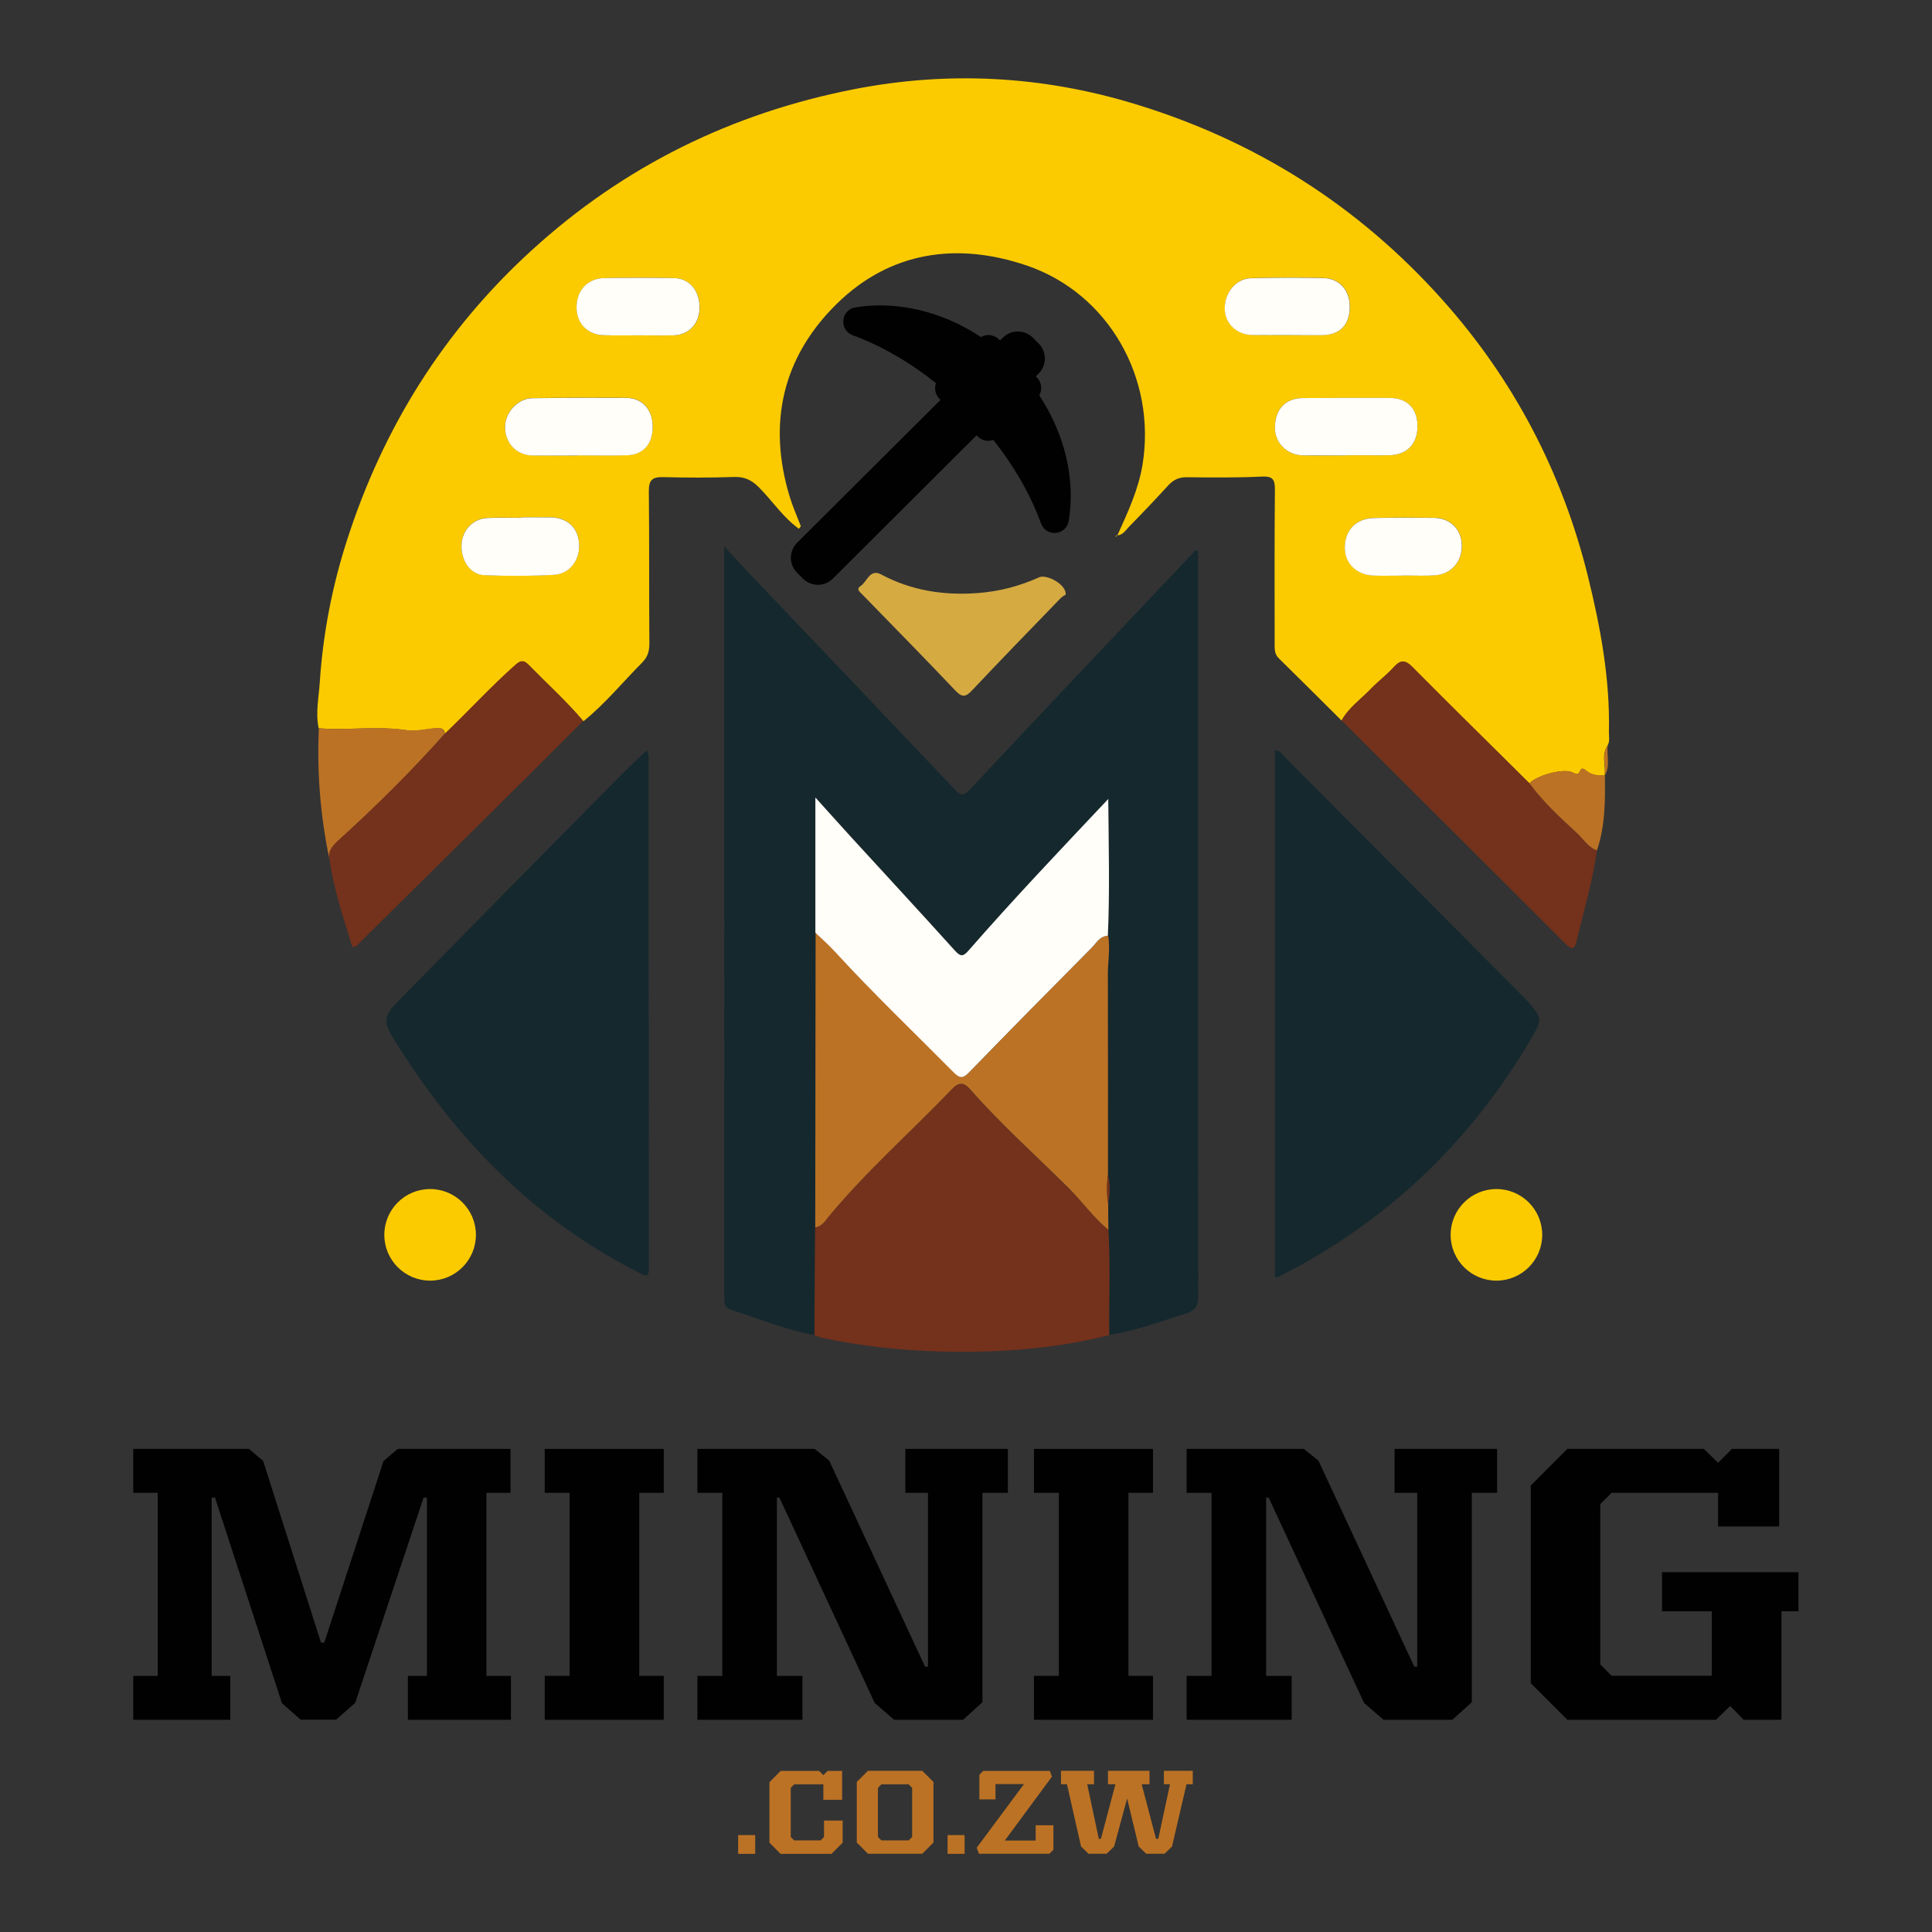 <svg xmlns="http://www.w3.org/2000/svg" xmlns:xlink="http://www.w3.org/1999/xlink" version="1.1" id="Layer_1" x="0px" y="0px" viewBox="0 0 1451.3 1451.3" style="enable-background:new 0 0 1451.3 1451.3;" xml:space="preserve"><rect x="0" y="0" width="1451.3" height="1451.3" fill="#333333" stroke="none"/> <style type="text/css"> .st0{fill:#FBCB00;} .st1{fill:#15282D;} .st2{fill:#74311B;} .st3{fill:#D5AA41;} .st4{fill:#BC7224;} .st5{fill:#FFFEF9;} .st6{fill:#010101;} </style> <g> <g> <path class="st0" d="M239.4,547.1c-2.5-11.5,0.1-23.1,0.8-34.5c2.4-36.2,9.2-71.7,20.3-106.3c27.2-84.9,72.8-157.9,138.8-218.2 c69.3-63.3,150.3-103,241.8-121c70.8-13.9,141.2-10.2,210.4,10.7c91.1,27.5,168.7,76.5,232.1,147.5 c53.5,59.9,89.8,129.3,109.1,207.1c9.5,38.4,16.8,77.5,15.9,117.5c-0.1,3.4,0.9,6.9-1,10.1c-4.9,7.2-1.2,15.1-2.2,22.7 c0,0,0.2-0.1,0.2-0.1c-5,0.1-9.9-0.2-14-3.6c-1.4-1.2-3.5-2.7-4.5-0.2c-1.7,4.3-3.4,2.5-6.2,1.3c-7-3-27,2.6-32,8.4 c-29.3-29.1-58.8-58-87.8-87.3c-5.6-5.6-9-5.7-14.2,0.1c-5.2,5.8-11.6,10.5-17,16.1c-7.5,7.9-16.7,14.1-22.1,23.9 c-15.7-15.6-31.4-31.3-47.2-46.8c-3.4-3.3-3.1-7.3-3.1-11.3c0-38.4-0.2-76.9,0.2-115.3c0.1-7.7-1.6-10.3-9.9-9.9 c-18.7,0.9-37.5,0.7-56.2,0.5c-5.8-0.1-10,1.8-13.9,6c-9.7,10.6-19.6,21-29.7,31.3c-2.5,2.6-4.5,6.1-8.8,6.4l0.1,0.1 c7.8-17.3,15.9-34.4,19-53.5c10.4-64.7-25.5-128.3-86.9-149.3c-52.5-17.9-102.8-10.6-142.9,28.8c-40.7,40-52.1,89.8-35.2,145.1 c2.3,7.5,5.5,14.6,8.3,21.9c-0.5,0.6-1,1.3-1.5,1.9c-11.8-8.5-19.7-20.7-29.8-30.9c-5.4-5.5-10.8-8.3-18.8-8 c-17.8,0.6-35.6,0.6-53.4,0.1c-8.2-0.2-10.8,2.3-10.7,10.7c0.4,38.1,0.1,76.2,0.4,114.3c0,5.7-1.2,10-5.3,14.2 c-14.7,14.8-27.9,31-44.2,44.2c-12.7-15-27.3-28.2-41-42.2c-3.7-3.8-6-3.5-9.9,0c-18.6,16.5-35.3,34.9-53.3,52 c0-4.6-3.2-4.8-6.4-4.5c-7.4,0.5-15.1,2.6-22.2,1.5C283.2,545.2,261.3,548.8,239.4,547.1z M433.8,342.2c0-0.1,0-0.1,0-0.2 c12.5,0,25,0.3,37.5-0.1c12.2-0.4,19.2-8.8,19-21.9c-0.2-12.7-8-21.2-19.9-21.2c-23.4-0.1-46.8-0.1-70.3,0.2 c-11.3,0.1-21,11-20.7,22.3c0.3,11.9,8.8,20.6,20.7,20.8C411.3,342.3,422.6,342.2,433.8,342.2z M1010.8,342.1c0,0,0-0.1,0-0.1 c5.3,0,10.6,0,15.9,0c5.6,0,11.3,0.1,16.9,0c13.4-0.3,21.3-8.6,21.2-22.1c-0.1-13.1-7.8-20.9-21.1-21c-21.6-0.1-43.1,0-64.7,0.1 c-13.3,0.1-21,8-21.3,21.8c-0.2,11.7,9,21.1,21.2,21.3C989.5,342.3,1000.1,342.1,1010.8,342.1z M967.1,251.7 C967.1,251.7,967.1,251.7,967.1,251.7c8.8,0.1,17.5,0.1,26.3,0c13-0.1,20.2-7.3,20.6-20.3c0.4-13-7.3-22.3-19.7-22.6 c-18.1-0.4-36.3-0.4-54.4,0.1c-11.5,0.3-20,10.8-19.8,23.1c0.2,11,9,19.4,20.8,19.6C949.6,251.8,958.3,251.7,967.1,251.7z M479.8,251.9C479.8,251.9,479.8,251.9,479.8,251.9c8.8,0.1,17.5,0.2,26.3,0c11.5-0.3,19.5-8.9,19.5-20.8 c0-12.7-7.6-21.9-19.2-22.2c-17.5-0.4-35-0.4-52.5,0c-12.4,0.2-20.7,9.4-20.7,21.9c0,12.1,8,20.6,20.4,21 C462.2,252.1,471,251.9,479.8,251.9z M391.6,388.6c0,0.1,0,0.2,0,0.3c-8.4,0-16.9-0.3-25.3,0.1c-10.9,0.5-19.1,9.1-19.6,20 c-0.6,11.9,6.6,22.6,17.2,23c17.4,0.7,35,0.7,52.4-0.3c12-0.7,19.7-11.6,18.7-23.8c-1-12.1-9.2-19.3-21.9-19.4 C405.9,388.6,398.8,388.6,391.6,388.6z M1054.6,432.4c0-0.1,0-0.2,0-0.2c7.8,0,15.6,0.4,23.4-0.1c12.2-0.7,20.5-10.3,20.2-22.6 c-0.3-11.9-8.6-20.4-20.8-20.6c-15-0.2-29.9-0.2-44.9,0.1c-13.7,0.2-22.4,9.3-22.2,22.5c0.1,11.9,9,20.4,21.9,20.8 C1039.6,432.6,1047.1,432.4,1054.6,432.4z"></path> <path class="st1" d="M611.8,1002.9c-21.6-4-41.8-12.3-62.6-19c-5.8-1.9-5.1-6.1-5.1-10.5c0-53.5,0-107,0-160.5 c0-130.5-0.1-260.9-0.1-391.4c0-3,0-6,0-11.1c6.8,7.3,12.1,13.2,17.5,18.9c52,54.6,104,109.2,155.9,163.9c4.3,4.6,6.2,5,11,0 c55.4-59.1,111.1-117.9,166.8-176.8c1.2-1.2,2-3.3,4.8-2.8c0,6.4,0,12.8,0,19.2c0,180.2-0.1,360.4,0.1,540.6 c0,7.6-2.1,11.1-9.2,13.3c-19,6-37.8,13-57.6,16.1c-0.3-26.4,0.9-52.7-0.6-79.1c-0.1-6.6-0.1-13.2-0.2-19.8 c1.6-7.2,1.7-14.4-0.2-21.6c0-50.2,0-100.4-0.1-150.7c0-9.6,1.9-19.3,0.2-28.9c1.5-33.7,0.5-67.4,0.3-102.7 c-36.2,38.4-71.3,75.3-104.8,113.7c-4.1,4.6-6,5.1-10.4,0.2c-25.8-28.6-51.9-56.8-77.9-85.2c-8.8-9.6-17.4-19.2-26.9-29.8 c0,34.9,0,68.2,0,101.5c-0.1,73.8-0.2,147.7-0.3,221.5C612.1,949,612,976,611.8,1002.9z"></path> <path class="st1" d="M957.7,959.3c0-131.9,0-263.5,0-395.4c4.2-0.5,5.5,3,7.5,4.9c59.7,59.8,119.2,119.8,178.8,179.7 c1.8,1.8,3.5,3.6,5.1,5.5c8.9,10.2,9.2,12.2,2.4,24c-46.1,79.4-109.8,140.3-192,181.6C959.2,959.7,958.8,959.6,957.7,959.3z"></path> <path class="st1" d="M485.9,563.6c1.9,3.4,1.3,6.6,1.3,9.6c0.1,125.4,0.1,250.8,0.2,376.2c0,10.3-0.1,10.4-9.3,5.7 c-78.6-40.2-137.2-101.2-182.9-175.6c-7.5-12.2-6.6-16.8,4.3-27.9c55.5-56.4,111-112.7,166.6-169 C472.4,576.2,479.1,570.1,485.9,563.6z"></path> <path class="st2" d="M832.6,923.8c1.6,26.4,0.3,52.7,0.6,79.1c-41.8,10.7-84.3,13.4-127.2,12.3c-29.7-0.8-59.1-4-88.1-10.2 c-2.1-0.4-4.1-1.4-6.1-2.1c0.2-26.9,0.3-53.8,0.5-80.7c5.3-0.7,7.8-5.3,10.5-8.6c28.2-34.1,61.3-63.3,91.9-95 c5.4-5.6,9-5.8,14.2,0.1c23.2,26.3,49.4,49.6,74.1,74.3C813.2,902.9,821.5,914.7,832.6,923.8z"></path> <path class="st2" d="M1007.8,541.2c5.4-9.8,14.6-16,22.1-23.9c5.4-5.6,11.8-10.3,17-16.1c5.2-5.7,8.6-5.7,14.2-0.1 c29,29.3,58.5,58.2,87.8,87.3c10.2,13.9,22.9,25.6,35.5,37.2c4.9,4.5,8.5,10.8,15.2,13.2c-3.2,23.1-9.9,45.4-15.3,68.1 c-1.5,6.2-3.4,7-8.2,2.2C1120.1,653,1063.9,597.1,1007.8,541.2z"></path> <path class="st2" d="M333.8,551.4c18-17.1,34.7-35.5,53.3-52c3.9-3.5,6.2-3.8,9.9,0c13.7,14.1,28.3,27.2,41,42.2 c-27.9,27.8-55.8,55.7-83.8,83.4c-28,27.8-56,55.5-84.1,83.2c-1.3,1.3-2.2,3.2-5.4,3.2c-6.5-21.4-13.9-42.8-17.1-65.4 c-1.7-7.3,2.9-11.6,7.6-15.8C282.7,605.3,309.1,579.2,333.8,551.4z"></path> <path class="st3" d="M800.5,446.7c-0.5,0.3-2.5,1.3-4,2.9c-22.2,22.9-44.4,45.8-66.3,69c-4.6,4.9-7.3,5.6-12.4,0.3 c-23-24.3-46.5-48.1-69.8-72.1c-1.8-1.9-5.3-4.1-1.5-6.6c4.9-3.3,6.9-13.2,15.4-8.7c22.8,12.2,47.1,15.9,72.6,14 c16.1-1.2,31.4-5.2,46-11.8C786.3,431,801.4,439.3,800.5,446.7z"></path> <path class="st4" d="M333.8,551.4c-24.7,27.8-51.1,53.9-78.6,78.9c-4.7,4.3-9.4,8.5-7.6,15.8c-6.9-32.7-9.6-65.7-8.1-99 c21.8,1.7,43.8-1.9,65.7,1.3c7.2,1.1,14.8-1,22.2-1.5C330.6,546.6,333.8,546.8,333.8,551.4z"></path> <path class="st4" d="M1199.6,638.8c-6.7-2.4-10.3-8.7-15.2-13.2c-12.6-11.6-25.3-23.3-35.5-37.2c5-5.8,24.9-11.4,32-8.4 c2.8,1.2,4.6,3,6.2-1.3c1-2.5,3.1-1,4.5,0.2c4.1,3.4,9,3.7,14,3.6C1205.8,601.5,1205.9,620.5,1199.6,638.8z"></path> <path class="st4" d="M1205.5,582.5c1-7.5-2.7-15.5,2.2-22.7C1206.8,567.4,1209.8,575.3,1205.5,582.5z"></path> <path class="st3" d="M839.1,402c-0.2,0.4-0.3,0.9-0.5,1.3C837.3,402.3,838.6,402.4,839.1,402C839.2,402.1,839.1,402,839.1,402z"></path> <path class="st5" d="M433.8,342.2c-11.2,0-22.5,0.1-33.7,0c-11.9-0.2-20.4-8.9-20.7-20.8c-0.3-11.3,9.4-22.2,20.7-22.3 c23.4-0.3,46.8-0.3,70.3-0.2c11.9,0,19.7,8.6,19.9,21.2c0.2,13.1-6.8,21.5-19,21.9c-12.5,0.4-25,0.1-37.5,0.1 C433.8,342.1,433.8,342.1,433.8,342.2z"></path> <path class="st5" d="M1010.8,342.1c-10.6,0-21.3,0.1-31.9,0c-12.2-0.2-21.5-9.6-21.2-21.3c0.3-13.7,8-21.7,21.3-21.8 c21.6-0.1,43.1-0.2,64.7-0.1c13.3,0,21,7.9,21.1,21c0.1,13.5-7.8,21.8-21.2,22.1c-5.6,0.1-11.3,0-16.9,0c-5.3,0-10.6,0-15.9,0 C1010.8,342.1,1010.8,342.1,1010.8,342.1z"></path> <path class="st5" d="M967.1,251.7c-8.8,0-17.5,0.1-26.3,0c-11.8-0.2-20.6-8.6-20.8-19.6c-0.2-12.2,8.3-22.8,19.8-23.1 c18.1-0.5,36.3-0.5,54.4-0.1c12.4,0.3,20.1,9.6,19.7,22.6c-0.4,12.9-7.6,20.1-20.6,20.3C984.6,251.8,975.8,251.8,967.1,251.7 C967.1,251.7,967.1,251.7,967.1,251.7z"></path> <path class="st5" d="M479.8,251.9c-8.8,0-17.5,0.2-26.3-0.1c-12.4-0.4-20.4-8.9-20.4-21c0-12.6,8.3-21.7,20.7-21.9 c17.5-0.3,35-0.3,52.5,0c11.6,0.2,19.3,9.5,19.2,22.2c0,11.9-8,20.5-19.5,20.8C497.3,252.1,488.5,251.9,479.8,251.9 C479.8,251.9,479.8,251.9,479.8,251.9z"></path> <path class="st5" d="M391.6,388.6c7.2,0,14.3,0,21.5,0c12.7,0.1,20.9,7.3,21.9,19.4c1,12.2-6.7,23.1-18.7,23.8 c-17.4,1-34.9,1-52.4,0.3c-10.6-0.4-17.8-11.1-17.2-23c0.5-10.9,8.6-19.5,19.6-20c8.4-0.4,16.8-0.1,25.3-0.1 C391.6,388.8,391.6,388.7,391.6,388.6z"></path> <path class="st5" d="M1054.6,432.4c-7.5,0-15,0.2-22.5,0c-12.9-0.4-21.8-8.9-21.9-20.8c-0.1-13.3,8.5-22.3,22.2-22.5 c15-0.3,29.9-0.3,44.9-0.1c12.2,0.2,20.6,8.7,20.8,20.6c0.3,12.3-8,21.8-20.2,22.6c-7.8,0.5-15.6,0.1-23.4,0.1 C1054.6,432.2,1054.6,432.3,1054.6,432.4z"></path> <path class="st4" d="M832.6,923.8c-11.1-9.1-19.4-20.9-29.5-31c-24.8-24.7-51-48-74.1-74.3c-5.2-5.9-8.8-5.7-14.2-0.1 c-30.5,31.8-63.7,61-91.9,95c-2.7,3.3-5.3,7.9-10.5,8.6c0.1-73.8,0.2-147.7,0.3-221.5c4.9,4.8,10.1,9.3,14.7,14.3 c28.6,31.1,59.1,60.3,88.9,90.4c5.1,5.1,7.5,4.8,12.3-0.2c30.3-31.2,60.9-62.2,91.5-93c3.6-3.6,6.2-8.9,12.3-9.2 c1.7,9.6-0.2,19.3-0.2,28.9c0.1,50.2,0.1,100.4,0.1,150.7c-0.8,7.2-1,14.4,0.2,21.6C832.4,910.6,832.5,917.2,832.6,923.8z"></path> <path class="st5" d="M832.2,702.9c-6.1,0.3-8.7,5.6-12.3,9.2c-30.7,30.9-61.2,61.8-91.5,93c-4.8,5-7.2,5.4-12.3,0.2 c-29.7-30-60.3-59.2-88.9-90.4c-4.6-5-9.8-9.6-14.7-14.3c0-33.3,0-66.6,0-101.5c9.6,10.6,18.2,20.3,26.9,29.8 c26,28.4,52.1,56.6,77.9,85.2c4.4,4.9,6.4,4.4,10.4-0.2c33.5-38.4,68.6-75.3,104.8-113.7C832.8,635.4,833.7,669.2,832.2,702.9z"></path> <path class="st2" d="M832.4,904c-1.2-7.2-1.1-14.4-0.2-21.6C834.1,889.6,833.9,896.8,832.4,904z"></path> <path class="st6" d="M733.6,327l0.8,0.8c1.3,1.3,2.9,2.2,4.5,2.8c2.4,0.8,4.9,0.7,7.3-0.1c15.7,19.8,28.1,41.4,35.8,62.7 c1.2,3.2,3.7,5.6,6.7,6.6c1.4,0.5,2.9,0.6,4.4,0.5c5-0.4,8.9-4,9.7-8.9c5.2-31.1-2.9-65.3-22.1-94.4c2.4-4.3,1.8-9.8-1.8-13.5 l-0.8-0.8l2.1-2.1c3-3,4.7-7,4.7-11.3c0-4.3-1.7-8.3-4.7-11.3l-4.3-4.3c-6.2-6.2-16.4-6.3-22.6,0l-2.1,2.1l-0.8-0.8 c-2.1-2.1-5-3.3-8-3.3c-2,0-3.8,0.5-5.5,1.5c-29-19.3-63.2-27.4-94.4-22.3c-4.9,0.8-8.5,4.7-9,9.7c-0.5,5,2.4,9.5,7,11.2 c21.3,7.8,42.8,20.2,62.6,36c-1.4,4-0.6,8.6,2.6,11.8l0.8,0.8L598.8,407.7c-3,3-4.7,7-4.7,11.3c0,4.3,1.7,8.3,4.7,11.3l4.3,4.3 c1.8,1.8,4,3.1,6.4,3.9c1.6,0.5,3.2,0.8,4.9,0.8c4.3,0,8.3-1.7,11.3-4.7L733.6,327z"></path> <path class="st6" d="M792.7,389.6c0,0.2-0.1,0.4-0.5,0.4c-0.5,0-0.5-0.2-0.6-0.3c0,0,0,0,0,0c-8.1-22.3-21-44.9-37.4-65.6l7-7 l12.4-12.3C790.4,331.1,797.4,361.8,792.7,389.6z"></path> <path class="st6" d="M760.7,260.8c2.2-2.2,5.9-2.2,8.1,0l4.3,4.3c0,0,0,0,0,0c1.1,1.1,1.7,2.5,1.7,4.1c0,1.5-0.6,3-1.7,4l-2.1,2.1 l-12.4-12.4L760.7,260.8z"></path> <path class="st6" d="M742.5,261.8c0.1,0,0.2,0,0.3,0.1c0.1,0,0.3,0.1,0.4,0.3l4.4,4.4c0,0,0,0,0,0l19.6,19.7c0,0,0,0,0,0l4.4,4.4 c0.4,0.4,0.4,1.1,0,1.5l-0.8,0.8c0,0,0,0,0,0l-18.2,18.2l-9.4,9.4c-0.4,0.4-1.1,0.4-1.5,0l-14.2-14.3l-9.8-9.8c0,0,0,0,0,0 l-4.4-4.4c-0.4-0.4-0.4-1.1,0-1.5l0.6-0.6c0,0,0,0,0,0l1.7-1.7l26.2-26.2C742,261.9,742.3,261.8,742.5,261.8z"></path> <path class="st6" d="M643.9,241.3c0-0.4,0.2-0.5,0.4-0.5c17.5-2.9,36-1.2,54,4.7c10.6,3.5,21,8.4,30.9,14.6l-17.1,17.1l-2.3,2.3 c-20.6-16.4-43.2-29.4-65.5-37.6C644.1,241.8,643.9,241.8,643.9,241.3z"></path> <path class="st6" d="M618.4,427.4c-1.1,1.1-2.5,1.7-4.1,1.7c-1.5,0-3-0.6-4-1.7c0,0,0,0,0,0l-4.3-4.3c-1.1-1.1-1.7-2.5-1.7-4.1 c0-1.5,0.6-3,1.7-4L714,307.4l12.4,12.4L618.4,427.4z"></path> </g> <g> <g> <path class="st6" d="M383.9,1291.9h-77.5v-33h14.3V1125h-2.5l-51.4,154.2l-14.3,12.6h-26.7l-14-12.4L161.5,1125H159v133.9h14v33 h-72.9v-33h18.4v-137.5h-18.4v-33h86.9l10.7,9.1l43.4,136.4h2.5l44.5-136.4l10.7-9.1h84.7v33h-18.1v137.5h18.4V1291.9z"></path> <path class="st6" d="M480.2,1258.9h18.4v33h-89.4v-33h18.7v-137.5h-18.7v-33h89.4v33h-18.4V1258.9z"></path> <path class="st6" d="M738,1121.4v157.3l-14.6,13.2h-51.7l-14.6-12.6L585.5,1125h-1.9v133.9h19.2v33h-78.9v-33h18.7v-137.5h-18.7 v-33h88l11,8.8l72,154.8h2.2v-130.6h-17v-33h77v33H738z"></path> <path class="st6" d="M847.7,1258.9h18.4v33h-89.4v-33h18.7v-137.5h-18.7v-33h89.4v33h-18.4V1258.9z"></path> <path class="st6" d="M1105.6,1121.4v157.3l-14.6,13.2h-51.7l-14.6-12.6L953,1125h-1.9v133.9h19.2v33h-78.9v-33h18.7v-137.5h-18.7 v-33h88l11,8.8l72,154.8h2.2v-130.6h-17v-33h77v33H1105.6z"></path> <path class="st6" d="M1338.2,1210.5v81.4h-28.3l-10.2-10.4l-10.7,10.4h-111.6l-27.5-27.5v-148.5l27.5-27.5h102.5l10.7,10.4 l10.4-10.4h35.5v58.3h-45.9v-25.3h-80l-8.5,8.5v120.4l8.5,8.5h75.3v-48.4h-37.4v-29.4h102.5v29.4H1338.2z"></path> </g> <g> <path class="st4" d="M567.3,1392.6h-12.8v-14.1h12.8V1392.6z"></path> <path class="st4" d="M624.6,1392.6h-38.2l-8.4-8.4v-45.4l8.4-8.5h28.9l3.2,3.2l3.2-3.2h10.9v21.7h-14.1v-11.6h-21.9l-2.6,2.6 v36.9l2.6,2.6h19.8l2.6-2.6v-12.3H633v16.6L624.6,1392.6z"></path> <path class="st4" d="M701.2,1384.1l-8.4,8.4H652l-8.4-8.4v-45.5l8.4-8.4h40.8l8.4,8.4V1384.1z M659.5,1343v36.9l2.6,2.6h20.5 l2.6-2.6V1343l-2.6-2.6h-20.5L659.5,1343z"></path> <path class="st4" d="M724.6,1392.6h-12.8v-14.1h12.8V1392.6z"></path> <path class="st4" d="M791.2,1389.6l-2.9,2.9h-52.9l-1.7-4.5l35.5-47.8h-21.4v11.5h-12.1v-18.5l2.9-2.9h50l1.6,4.3l-35.4,48h23.2 v-11.5h13.3V1389.6z"></path> <path class="st4" d="M891.3,1340.3l-10.9,46.8l-5.6,5.4h-13.8l-5.6-5.4l-8.7-36.1l-9.8,36.1l-5.6,5.4h-13.6l-5.6-5.4l-10.6-46.8 H797v-10.1h24.8v10.1h-5.1l8.7,41h1.6l10.9-41h-5.6v-10.1h31.2v10.1h-5.9l10.8,41h1.7l8.8-41h-4.6v-10.1H896v10.1H891.3z"></path> </g> </g> <g> <circle class="st0" cx="323.1" cy="927.6" r="34.4"></circle> <circle class="st0" cx="1124.1" cy="927.6" r="34.4"></circle> </g> </g> </svg>